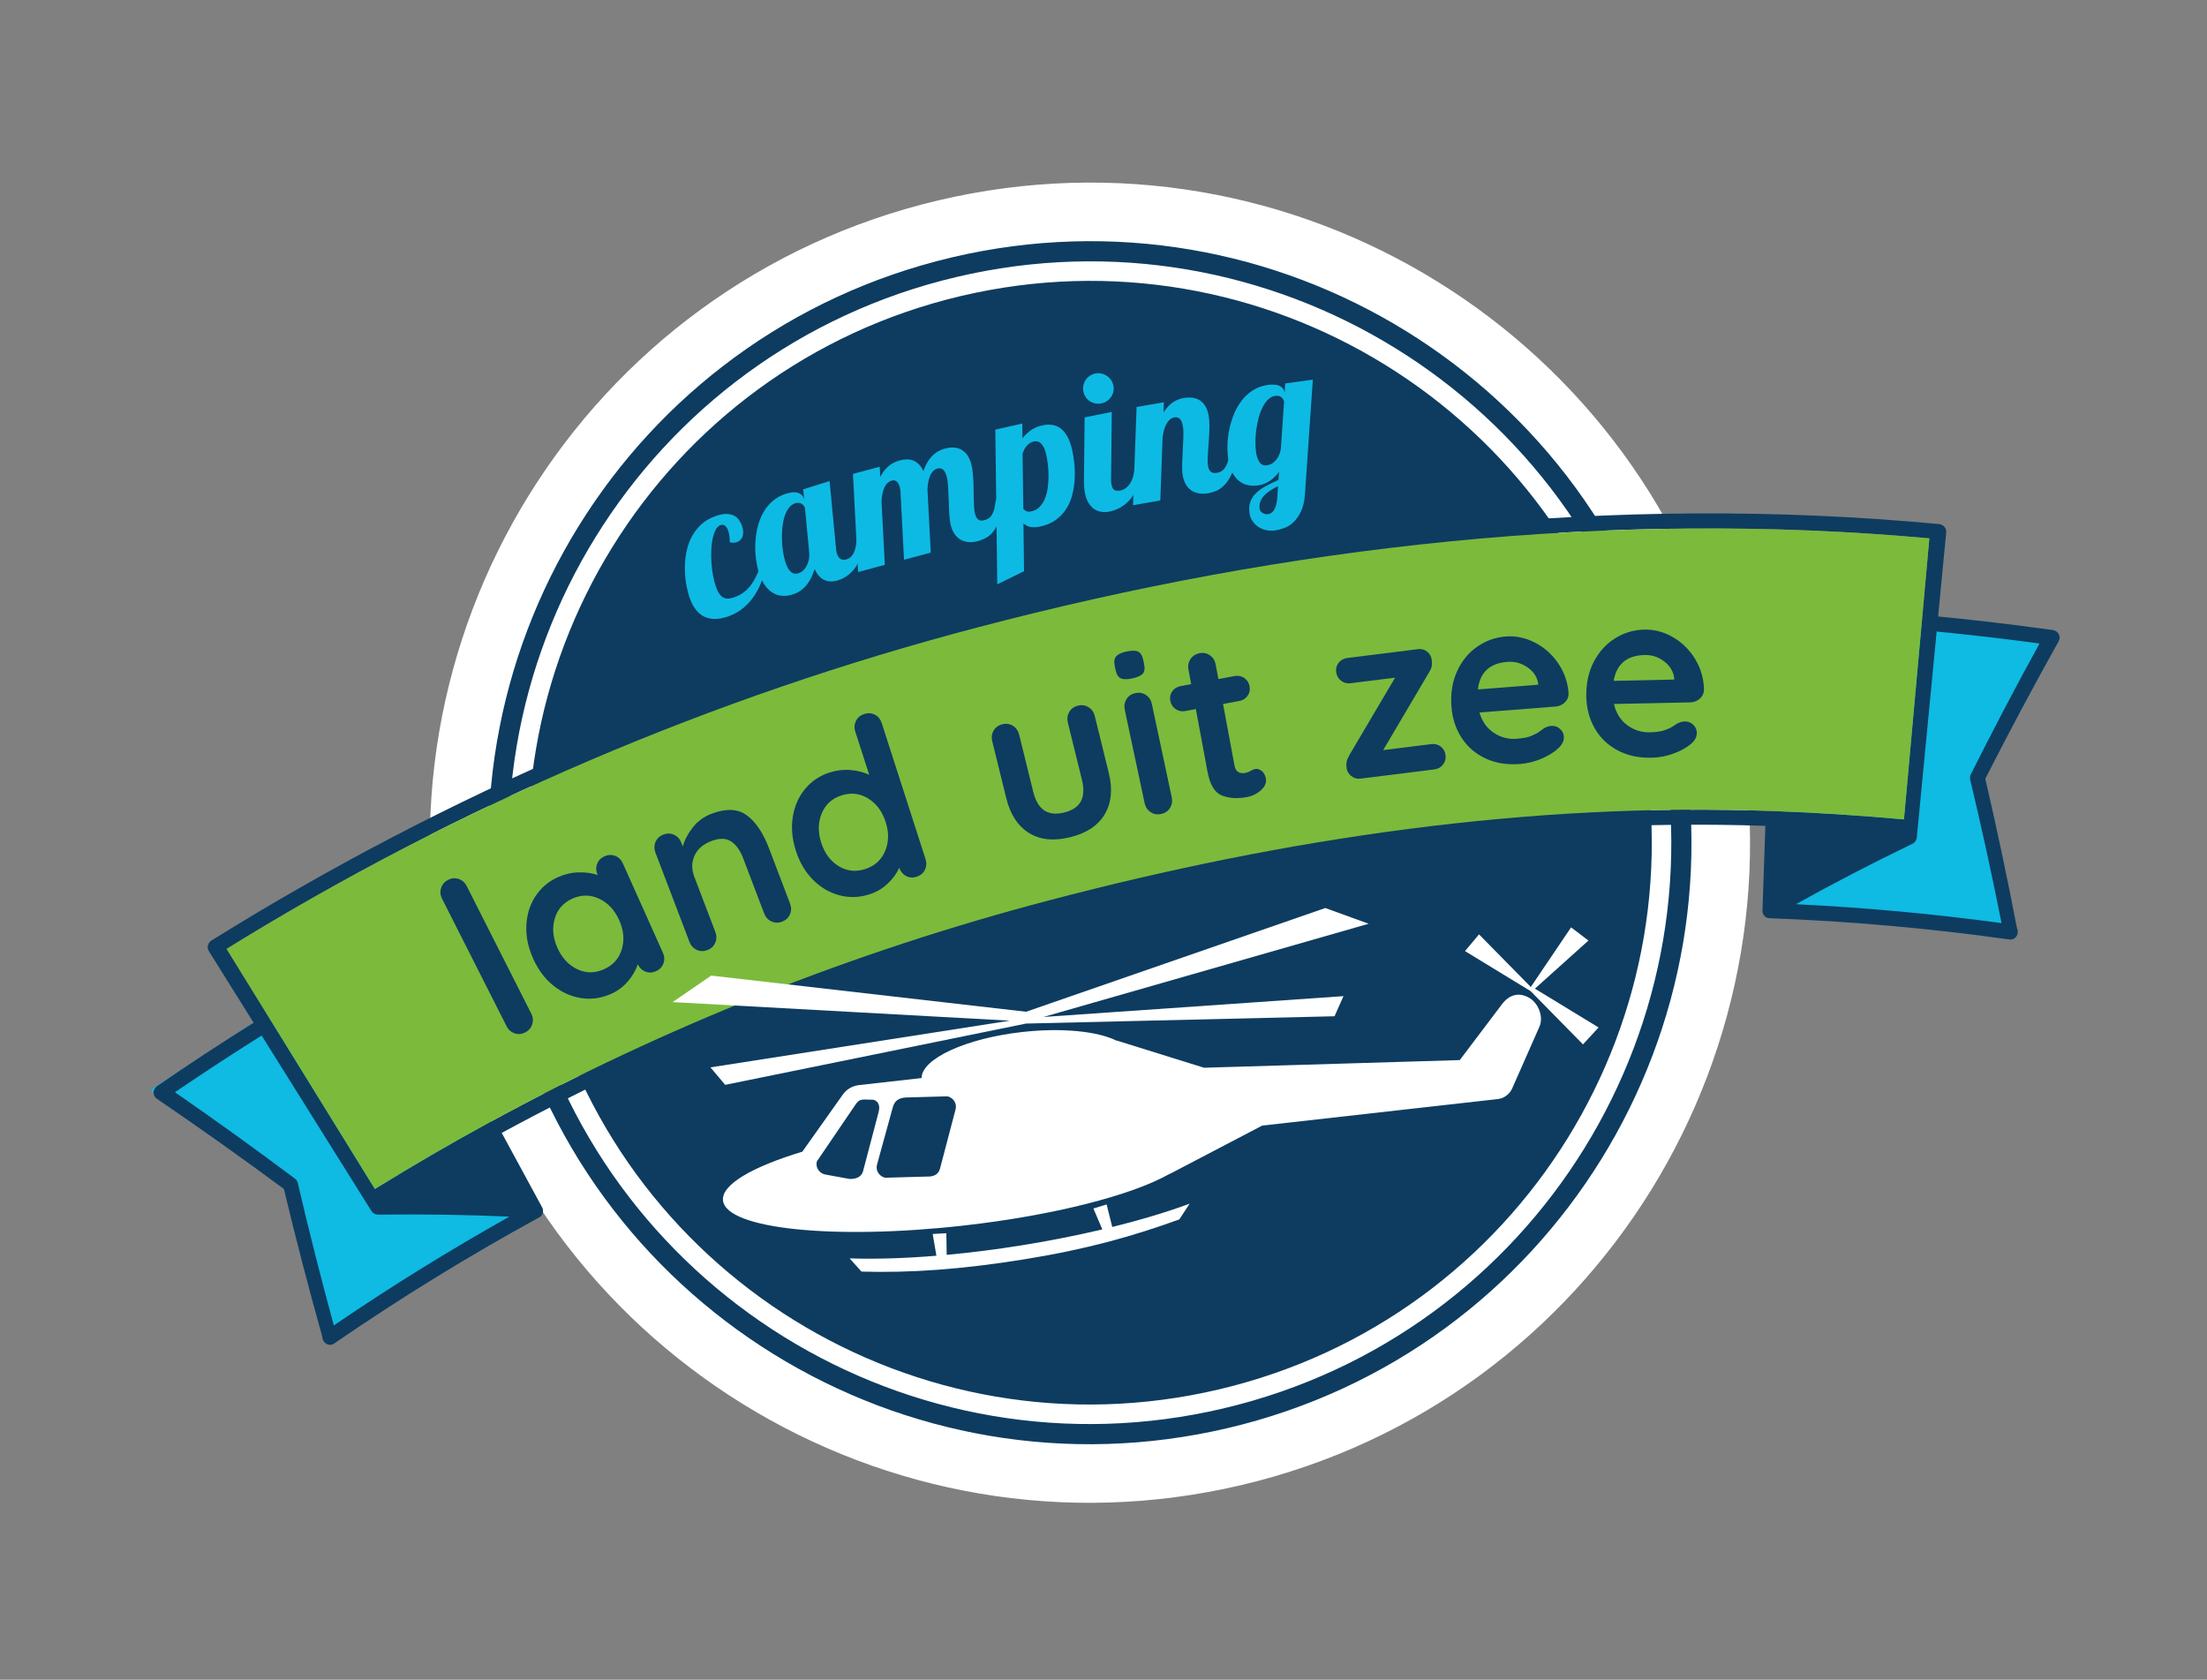 <svg xmlns="http://www.w3.org/2000/svg" width="226" height="172" viewBox="0 0 226 172" fill="none">
  <rect x="0" y="0" width="226" height="172" fill="#808080" stroke="none"/>
  <path fill-rule="evenodd" clip-rule="evenodd" d="M181.701 93.25L206.399 95.558L202.282 79.874L210.293 64.939L185.377 61.708L181.701 93.25Z" fill="#0FBAE3"/>
  <path fill-rule="evenodd" clip-rule="evenodd" d="M54.561 123.956L33.496 137.057L30.173 121.185L15.411 111.616L37.182 97.381L54.561 123.956Z" fill="#0FBAE3"/>
  <path d="M126.434 149.15C161.15 140.965 182.657 106.187 174.472 71.472C166.286 36.756 131.508 15.249 96.793 23.434C62.077 31.62 40.57 66.398 48.756 101.113C56.941 135.829 91.719 157.336 126.434 149.15Z" fill="#0D3C60" stroke="white" stroke-width="6" stroke-miterlimit="10"/>
  <path d="M125.043 143.249C156.499 135.832 175.987 104.319 168.57 72.863C161.153 41.407 129.64 21.919 98.184 29.336C66.728 36.753 47.241 68.266 54.657 99.722C62.074 131.178 93.587 150.665 125.043 143.249Z" fill="#0D3C60" stroke="white" stroke-width="2" stroke-miterlimit="10"/>
  <path fill-rule="evenodd" clip-rule="evenodd" d="M180.776 84.572L180.481 93.197C180.476 93.273 180.48 93.35 180.495 93.428C180.567 93.769 180.844 94.013 181.167 94.023C189.398 94.325 197.613 95.061 205.77 96.201L205.798 96.206C206.189 96.258 206.555 95.961 206.616 95.536C206.64 95.366 206.613 95.201 206.544 95.059C205.564 89.956 204.483 84.845 203.298 79.744C205.702 75.016 208.205 70.323 210.812 65.657C210.939 65.436 210.942 65.167 210.822 64.938C210.702 64.712 210.475 64.558 210.214 64.518C206.308 63.971 202.391 63.508 198.466 63.127L199.295 54.508C199.336 54.083 198.998 53.703 198.538 53.664C165.354 50.537 131.839 54.287 99.686 62.752C72.238 69.955 45.81 81.269 21.68 96.292C21.285 96.532 21.153 97.025 21.38 97.385L25.971 104.726C22.63 106.817 19.335 108.983 16.082 111.218C15.864 111.368 15.733 111.61 15.726 111.865C15.721 112.124 15.844 112.364 16.053 112.505C20.473 115.514 24.812 118.597 29.072 121.751C30.29 126.844 31.604 131.9 33.009 136.903C33.011 137.061 33.06 137.22 33.157 137.362C33.4 137.715 33.86 137.817 34.189 137.595L34.211 137.579C41 132.915 48.024 128.586 55.251 124.64C55.535 124.486 55.671 124.145 55.583 123.807C55.565 123.731 55.534 123.66 55.495 123.594L51.378 116.009C69.194 106.338 88.185 98.841 107.813 93.69C131.652 87.416 156.165 83.723 180.776 84.569L180.776 84.572ZM107.419 92.194C87.436 97.44 68.103 105.104 49.985 115.005C46.058 117.148 42.192 119.403 38.385 121.751L27.752 104.534L23.203 97.166C47.005 82.438 73.048 71.345 100.079 64.249C131.794 55.898 164.831 52.142 197.566 55.127L196.787 63.751L194.966 83.904C190.51 83.502 186.044 83.211 181.576 83.051C156.571 82.121 131.648 85.819 107.423 92.196L107.419 92.194ZM52.16 124.583C46.01 128.035 40.012 131.749 34.184 135.721C32.868 130.9 31.635 126.038 30.495 121.143C30.453 120.963 30.35 120.799 30.2 120.69C26.171 117.67 22.075 114.723 17.915 111.844C20.838 109.854 23.797 107.92 26.792 106.038L37.526 123.193L38.035 124.003C38.183 124.237 38.436 124.38 38.705 124.38C43.235 124.317 47.724 124.386 52.157 124.583L52.16 124.583ZM195.851 86.397C196.092 86.28 196.258 86.039 196.282 85.761L196.375 84.809L198.315 64.668C201.835 65.011 205.347 65.42 208.851 65.894C206.412 70.329 204.067 74.798 201.811 79.297C201.726 79.462 201.707 79.654 201.75 79.834C202.92 84.722 203.988 89.622 204.962 94.524C197.974 93.575 190.948 92.931 183.904 92.59C187.781 90.43 191.766 88.363 195.848 86.398L195.851 86.397Z" fill="#0D3C60"/>
  <path fill-rule="evenodd" clip-rule="evenodd" d="M107.423 92.196C87.439 97.442 68.107 105.107 49.989 115.007C46.062 117.15 42.195 119.405 38.389 121.753L27.756 104.536L23.207 97.168C47.008 82.44 73.051 71.347 100.083 64.251C131.797 55.901 164.835 52.145 197.569 55.129L196.791 63.753L194.969 83.907C190.514 83.504 186.047 83.213 181.58 83.053C156.574 82.124 131.651 85.821 107.426 92.198L107.423 92.196Z" fill="#7CBA3C"/>
  <path d="M54.496 104.894C54.376 105.267 54.132 105.544 53.765 105.728C53.414 105.907 53.056 105.933 52.692 105.808C52.327 105.683 52.053 105.439 51.868 105.072L45.267 92.028C45.082 91.661 45.05 91.293 45.171 90.923C45.292 90.554 45.535 90.274 45.902 90.089C46.253 89.911 46.611 89.885 46.976 90.009C47.34 90.134 47.615 90.379 47.799 90.746L54.4 103.79C54.585 104.157 54.617 104.525 54.496 104.894Z" fill="#0D3C60"/>
  <path d="M62.994 87.64C63.35 87.775 63.614 88.037 63.786 88.424L67.88 97.555C68.049 97.928 68.067 98.297 67.935 98.657C67.804 99.017 67.551 99.282 67.178 99.451C66.804 99.617 66.443 99.633 66.096 99.495C65.748 99.358 65.484 99.105 65.302 98.738C65.129 99.316 64.802 99.89 64.323 100.459C63.845 101.029 63.266 101.466 62.589 101.767C61.596 102.212 60.582 102.361 59.547 102.21C58.512 102.061 57.556 101.636 56.684 100.94C55.809 100.245 55.114 99.319 54.597 98.167C54.081 97.017 53.847 95.882 53.901 94.76C53.952 93.641 54.263 92.646 54.832 91.775C55.402 90.906 56.167 90.255 57.132 89.822C57.821 89.513 58.526 89.349 59.243 89.33C59.961 89.311 60.616 89.403 61.206 89.604L61.196 89.584C61.03 89.21 61.009 88.842 61.141 88.481C61.273 88.121 61.525 87.856 61.899 87.687C62.273 87.521 62.636 87.505 62.991 87.638L62.994 87.64ZM63.676 97.199C63.958 96.251 63.869 95.258 63.405 94.224C62.941 93.189 62.258 92.457 61.359 92.03C60.459 91.604 59.542 91.6 58.606 92.02C57.687 92.434 57.085 93.116 56.804 94.072C56.524 95.028 56.617 96.023 57.081 97.058C57.544 98.093 58.222 98.823 59.111 99.247C60 99.67 60.913 99.671 61.849 99.251C62.784 98.831 63.394 98.147 63.676 97.199Z" fill="#0D3C60"/>
  <path d="M76.474 83.488C77.39 84.162 78.147 85.286 78.746 86.861L80.901 92.52C81.047 92.904 81.044 93.272 80.893 93.625C80.74 93.979 80.472 94.228 80.09 94.375C79.706 94.521 79.34 94.514 78.992 94.351C78.642 94.188 78.396 93.916 78.25 93.532L76.096 87.874C75.786 87.062 75.373 86.489 74.858 86.154C74.343 85.819 73.673 85.81 72.845 86.123C71.992 86.449 71.414 86.952 71.114 87.629C70.815 88.31 70.81 89.024 71.097 89.775L73.252 95.433C73.397 95.817 73.394 96.185 73.244 96.538C73.09 96.892 72.822 97.141 72.441 97.288C72.056 97.434 71.691 97.428 71.343 97.264C70.992 97.101 70.746 96.83 70.601 96.445L67.121 87.314C66.977 86.932 66.979 86.561 67.13 86.208C67.28 85.855 67.548 85.607 67.932 85.458C68.314 85.313 68.68 85.322 69.03 85.483C69.378 85.646 69.627 85.917 69.772 86.302L69.916 86.678C70.111 85.996 70.457 85.343 70.953 84.714C71.449 84.086 72.078 83.628 72.844 83.335C74.347 82.761 75.555 82.811 76.471 83.486L76.474 83.488Z" fill="#0D3C60"/>
  <path d="M89.591 73.186C89.929 73.357 90.163 73.649 90.292 74.052L94.775 87.968C94.902 88.357 94.879 88.727 94.709 89.07C94.539 89.417 94.259 89.65 93.867 89.778C93.478 89.904 93.117 89.879 92.786 89.703C92.456 89.527 92.222 89.246 92.079 88.861C91.843 89.417 91.458 89.953 90.917 90.464C90.379 90.978 89.756 91.348 89.049 91.575C88.013 91.909 86.99 91.945 85.977 91.684C84.965 91.423 84.064 90.896 83.271 90.109C82.478 89.319 81.889 88.325 81.501 87.125C81.115 85.925 81.007 84.771 81.182 83.661C81.354 82.554 81.773 81.597 82.434 80.797C83.095 79.996 83.93 79.433 84.934 79.109C85.653 78.876 86.373 78.79 87.086 78.85C87.803 78.909 88.442 79.071 89.007 79.336L87.585 74.924C87.459 74.535 87.481 74.165 87.652 73.822C87.822 73.478 88.102 73.242 88.494 73.115C88.883 72.988 89.247 73.012 89.585 73.187L89.591 73.186ZM90.636 87.153C91.022 86.241 91.042 85.245 90.692 84.166C90.345 83.087 89.745 82.283 88.897 81.761C88.048 81.238 87.137 81.135 86.162 81.449C85.201 81.76 84.53 82.371 84.146 83.291C83.762 84.211 83.746 85.209 84.093 86.291C84.44 87.371 85.033 88.17 85.872 88.689C86.711 89.205 87.616 89.307 88.594 88.992C89.569 88.679 90.25 88.064 90.636 87.153Z" fill="#0D3C60"/>
  <path d="M111.468 72.416C111.794 72.62 112.007 72.922 112.106 73.321L113.542 79.154C113.95 80.809 113.813 82.214 113.13 83.372C112.449 84.529 111.265 85.317 109.58 85.732C107.895 86.146 106.488 85.999 105.355 85.286C104.221 84.574 103.451 83.391 103.044 81.736L101.608 75.903C101.511 75.504 101.558 75.14 101.751 74.809C101.945 74.477 102.241 74.263 102.639 74.163C103.038 74.066 103.401 74.119 103.726 74.323C104.051 74.526 104.264 74.829 104.364 75.227L105.8 81.061C106.029 81.995 106.409 82.636 106.933 82.987C107.458 83.337 108.134 83.409 108.961 83.205C109.802 82.998 110.377 82.617 110.677 82.063C110.98 81.509 111.016 80.767 110.787 79.833L109.351 73.999C109.254 73.6 109.301 73.237 109.494 72.905C109.688 72.573 109.984 72.359 110.382 72.259C110.781 72.162 111.144 72.216 111.469 72.419L111.468 72.416Z" fill="#0D3C60"/>
  <path d="M119.808 82.737C119.602 83.062 119.3 83.266 118.899 83.353C118.497 83.439 118.138 83.373 117.819 83.159C117.499 82.946 117.297 82.638 117.211 82.236L115.177 72.68C115.091 72.279 115.153 71.915 115.356 71.589C115.56 71.264 115.864 71.059 116.266 70.973C116.667 70.887 117.027 70.953 117.346 71.166C117.665 71.38 117.868 71.688 117.954 72.09L119.987 81.645C120.073 82.047 120.012 82.411 119.808 82.737ZM114.758 69.456C114.507 69.334 114.334 69.056 114.241 68.622L114.148 68.181C114.055 67.75 114.109 67.425 114.303 67.206C114.497 66.987 114.851 66.822 115.36 66.714C115.899 66.598 116.296 66.603 116.548 66.728C116.799 66.851 116.972 67.131 117.065 67.563L117.158 68.004C117.252 68.452 117.205 68.778 117.017 68.987C116.827 69.197 116.463 69.358 115.924 69.473C115.398 69.586 115.01 69.579 114.758 69.456Z" fill="#0D3C60"/>
  <path d="M129.203 78.941C129.421 79.118 129.56 79.377 129.625 79.717C129.704 80.135 129.54 80.531 129.137 80.904C128.733 81.276 128.244 81.516 127.671 81.622C126.71 81.802 125.862 81.748 125.127 81.459C124.391 81.17 123.9 80.362 123.652 79.027L122.456 72.608L121.385 72.809C121.015 72.879 120.681 72.813 120.385 72.611C120.092 72.409 119.909 72.123 119.839 71.752C119.772 71.395 119.841 71.075 120.045 70.787C120.248 70.499 120.536 70.322 120.907 70.254L121.978 70.054L121.7 68.565C121.624 68.161 121.698 67.8 121.917 67.479C122.139 67.158 122.45 66.958 122.852 66.883C123.24 66.812 123.589 66.886 123.905 67.109C124.22 67.332 124.413 67.645 124.487 68.047L124.766 69.535L126.415 69.227C126.786 69.157 127.12 69.226 127.415 69.425C127.709 69.627 127.892 69.914 127.959 70.285C128.026 70.642 127.958 70.965 127.753 71.25C127.549 71.537 127.262 71.715 126.891 71.782L125.241 72.09L126.415 78.393C126.475 78.72 126.605 78.941 126.803 79.056C127 79.171 127.247 79.202 127.541 79.148C127.665 79.124 127.83 79.062 128.034 78.959C128.207 78.846 128.377 78.774 128.546 78.743C128.762 78.704 128.98 78.771 129.198 78.948L129.203 78.941Z" fill="#0D3C60"/>
  <path d="M147.536 76.45C147.817 76.661 147.981 76.955 148.027 77.331C148.071 77.691 147.985 78.011 147.766 78.294C147.546 78.577 147.249 78.74 146.874 78.788L139.315 79.732C138.955 79.776 138.636 79.687 138.363 79.457C138.089 79.227 137.932 78.966 137.894 78.669C137.86 78.402 137.864 78.176 137.903 77.987C137.943 77.799 138.035 77.578 138.177 77.322L142.858 69.393L138.305 69.961C137.929 70.009 137.6 69.922 137.32 69.702C137.037 69.483 136.874 69.186 136.826 68.81C136.782 68.45 136.869 68.132 137.087 67.858C137.306 67.584 137.606 67.424 137.979 67.376L145.209 66.472C145.554 66.428 145.861 66.515 146.136 66.725C146.408 66.938 146.568 67.224 146.613 67.583C146.642 67.819 146.644 68.021 146.617 68.192C146.591 68.362 146.507 68.567 146.361 68.807L141.64 76.812L146.546 76.198C146.922 76.15 147.251 76.234 147.532 76.445L147.536 76.45Z" fill="#0D3C60"/>
  <path d="M160.245 71.919C159.98 72.178 159.66 72.32 159.283 72.351L151.501 72.958C151.762 73.87 152.252 74.564 152.968 75.039C153.684 75.515 154.469 75.717 155.317 75.65C155.961 75.599 156.461 75.502 156.813 75.355C157.166 75.208 157.443 75.062 157.645 74.91C157.846 74.762 157.984 74.66 158.061 74.604C158.334 74.442 158.593 74.349 158.846 74.33C159.175 74.304 159.469 74.399 159.722 74.617C159.976 74.835 160.116 75.099 160.141 75.414C160.175 75.839 159.984 76.24 159.571 76.621C159.159 77.018 158.594 77.368 157.873 77.68C157.154 77.988 156.417 78.173 155.663 78.233C154.343 78.336 153.17 78.15 152.142 77.676C151.117 77.201 150.299 76.504 149.688 75.579C149.077 74.653 148.727 73.586 148.632 72.374C148.527 71.021 148.717 69.815 149.204 68.746C149.69 67.681 150.376 66.84 151.262 66.224C152.148 65.608 153.118 65.26 154.171 65.177C155.209 65.097 156.209 65.303 157.172 65.799C158.136 66.294 158.932 66.999 159.555 67.915C160.181 68.831 160.537 69.848 160.623 70.963C160.637 71.341 160.51 71.66 160.248 71.919L160.245 71.919ZM151.34 70.598L157.519 70.114L157.507 69.95C157.393 69.295 157.025 68.754 156.408 68.328C155.79 67.901 155.111 67.718 154.37 67.774C152.545 67.915 151.537 68.858 151.34 70.598Z" fill="#0D3C60"/>
  <path d="M174.061 71.545C173.783 71.787 173.455 71.914 173.075 71.922L165.271 72.084C165.481 73.011 165.928 73.732 166.619 74.245C167.306 74.759 168.079 75.007 168.93 74.989C169.576 74.975 170.08 74.906 170.441 74.78C170.801 74.655 171.085 74.521 171.295 74.385C171.505 74.246 171.648 74.154 171.726 74.104C172.006 73.957 172.274 73.88 172.527 73.875C172.858 73.869 173.145 73.981 173.387 74.213C173.63 74.444 173.752 74.719 173.759 75.032C173.767 75.458 173.556 75.849 173.12 76.206C172.685 76.577 172.101 76.897 171.364 77.166C170.627 77.435 169.883 77.576 169.124 77.59C167.799 77.619 166.638 77.367 165.643 76.833C164.645 76.303 163.868 75.558 163.312 74.597C162.757 73.639 162.466 72.551 162.44 71.338C162.412 69.981 162.671 68.787 163.217 67.748C163.765 66.712 164.495 65.912 165.414 65.349C166.333 64.786 167.321 64.492 168.377 64.471C169.418 64.448 170.405 64.713 171.34 65.261C172.275 65.809 173.027 66.559 173.598 67.508C174.169 68.46 174.468 69.493 174.491 70.612C174.482 70.99 174.339 71.301 174.061 71.543L174.061 71.545ZM165.245 69.718L171.442 69.588L171.437 69.422C171.359 68.761 171.025 68.201 170.431 67.741C169.837 67.28 169.172 67.058 168.429 67.071C166.601 67.109 165.538 67.993 165.242 69.718L165.245 69.718Z" fill="#0D3C60"/>
  <path d="M78.453 57.908C78.346 58.433 78.193 58.963 78.003 59.491C77.809 60.019 77.56 60.517 77.251 60.986C76.943 61.454 76.568 61.875 76.124 62.248C75.681 62.624 75.155 62.916 74.544 63.13C74.103 63.282 73.684 63.367 73.288 63.379C72.892 63.392 72.527 63.325 72.188 63.176C71.85 63.028 71.551 62.792 71.284 62.468C71.017 62.144 70.792 61.717 70.61 61.191C70.486 60.833 70.379 60.407 70.286 59.914C70.196 59.422 70.145 58.899 70.135 58.355C70.125 57.809 70.165 57.256 70.258 56.694C70.351 56.131 70.518 55.601 70.762 55.104C71.005 54.605 71.333 54.157 71.745 53.76C72.157 53.362 72.677 53.055 73.307 52.834C73.718 52.691 74.074 52.621 74.376 52.628C74.678 52.635 74.934 52.69 75.147 52.796C75.36 52.902 75.532 53.046 75.666 53.231C75.799 53.416 75.9 53.612 75.972 53.818C76.052 54.047 76.095 54.254 76.101 54.44C76.107 54.624 76.085 54.791 76.036 54.935C75.987 55.083 75.908 55.203 75.807 55.301C75.706 55.398 75.587 55.469 75.453 55.515C75.242 55.588 74.998 55.593 74.724 55.525C74.736 55.074 74.684 54.679 74.568 54.348C74.488 54.119 74.381 53.947 74.249 53.84C74.116 53.73 73.96 53.706 73.787 53.767C73.592 53.836 73.429 53.99 73.298 54.231C73.165 54.474 73.062 54.773 72.983 55.126C72.905 55.48 72.858 55.87 72.837 56.296C72.816 56.723 72.822 57.161 72.851 57.605C72.88 58.049 72.934 58.484 73.011 58.908C73.088 59.332 73.187 59.716 73.306 60.064C73.415 60.379 73.535 60.628 73.664 60.809C73.791 60.992 73.931 61.121 74.085 61.197C74.236 61.275 74.405 61.304 74.587 61.293C74.77 61.282 74.972 61.234 75.197 61.158C75.566 61.031 75.885 60.863 76.149 60.662C76.414 60.461 76.648 60.229 76.85 59.971C77.052 59.709 77.227 59.425 77.382 59.114C77.534 58.804 77.685 58.476 77.83 58.133L78.465 57.911L78.453 57.908Z" fill="#0DBAE4"/>
  <path d="M88.487 54.765C88.469 55.327 88.414 55.828 88.324 56.266C88.233 56.703 88.115 57.086 87.973 57.414C87.83 57.74 87.668 58.021 87.486 58.252C87.303 58.483 87.115 58.677 86.924 58.832C86.729 58.988 86.538 59.111 86.344 59.206C86.153 59.3 85.973 59.371 85.809 59.425C85.276 59.591 84.808 59.58 84.401 59.386C83.996 59.196 83.671 58.825 83.423 58.276C83.338 58.539 83.235 58.8 83.115 59.063C82.994 59.325 82.848 59.574 82.671 59.806C82.495 60.038 82.285 60.25 82.037 60.438C81.79 60.626 81.498 60.773 81.162 60.879C80.836 60.981 80.509 61.027 80.177 61.015C79.845 61.004 79.524 60.918 79.219 60.753C78.912 60.588 78.629 60.334 78.366 59.992C78.104 59.649 77.889 59.203 77.714 58.646C77.581 58.218 77.478 57.745 77.412 57.229C77.345 56.713 77.321 56.184 77.346 55.638C77.37 55.092 77.445 54.554 77.569 54.022C77.694 53.49 77.881 52.995 78.132 52.537C78.382 52.079 78.7 51.678 79.09 51.332C79.479 50.986 79.944 50.726 80.488 50.557C81.021 50.391 81.435 50.36 81.735 50.468C82.035 50.577 82.227 50.765 82.311 51.035L82.355 51.172L82.243 50.109L84.95 49.26L85.601 56.067C85.602 56.182 85.613 56.289 85.632 56.395C85.651 56.5 85.678 56.6 85.707 56.698C85.874 57.236 86.216 57.424 86.73 57.263C86.913 57.205 87.068 57.105 87.193 56.96C87.318 56.818 87.422 56.646 87.499 56.446C87.577 56.248 87.631 56.024 87.662 55.775C87.69 55.528 87.703 55.274 87.696 55.012L88.484 54.766L88.487 54.765ZM82.425 52.01C82.41 51.956 82.374 51.889 82.324 51.814C82.275 51.739 82.207 51.674 82.127 51.615C82.044 51.557 81.948 51.516 81.833 51.497C81.718 51.475 81.586 51.489 81.432 51.536C81.169 51.619 80.947 51.784 80.765 52.029C80.583 52.274 80.439 52.568 80.333 52.914C80.226 53.26 80.154 53.638 80.114 54.046C80.075 54.454 80.062 54.867 80.074 55.284C80.085 55.7 80.122 56.102 80.184 56.489C80.244 56.876 80.321 57.216 80.413 57.51C80.527 57.87 80.649 58.139 80.776 58.314C80.904 58.489 81.031 58.609 81.156 58.672C81.281 58.738 81.4 58.762 81.517 58.746C81.635 58.73 81.734 58.709 81.819 58.681C81.959 58.636 82.096 58.555 82.23 58.436C82.364 58.318 82.481 58.166 82.583 57.983C82.684 57.8 82.76 57.586 82.816 57.342C82.871 57.098 82.885 56.826 82.859 56.531L82.429 52.012L82.425 52.01Z" fill="#0DBAE4"/>
  <path d="M102.788 50.934C102.729 51.785 102.611 52.484 102.427 53.03C102.244 53.576 102.029 54.014 101.783 54.34C101.536 54.667 101.272 54.909 100.991 55.065C100.71 55.22 100.444 55.329 100.189 55.398C99.768 55.512 99.4 55.544 99.083 55.5C98.766 55.456 98.494 55.356 98.267 55.201C98.04 55.047 97.852 54.851 97.707 54.614C97.561 54.377 97.452 54.122 97.379 53.85C97.292 53.53 97.238 53.141 97.211 52.685C97.185 52.232 97.164 51.763 97.15 51.283C97.135 50.804 97.115 50.341 97.091 49.896C97.067 49.451 97.016 49.076 96.936 48.774C96.763 48.124 96.447 47.861 95.99 47.983C95.816 48.029 95.667 48.12 95.544 48.249C95.42 48.383 95.319 48.542 95.237 48.735C95.155 48.928 95.093 49.142 95.052 49.383C95.01 49.624 94.982 49.873 94.975 50.135L95.313 56.583L92.573 57.315L92.211 50.376C92.209 50.218 92.185 50.056 92.139 49.887C92.11 49.776 92.071 49.672 92.026 49.579C91.981 49.486 91.925 49.406 91.858 49.341C91.79 49.276 91.716 49.23 91.632 49.204C91.547 49.178 91.449 49.178 91.337 49.207C91.153 49.256 90.992 49.349 90.86 49.484C90.727 49.619 90.618 49.784 90.534 49.98C90.451 50.176 90.389 50.393 90.345 50.637C90.302 50.881 90.28 51.132 90.27 51.394L90.608 57.842L87.868 58.575L87.343 48.528L90.083 47.795L90.142 48.833C90.287 48.55 90.442 48.311 90.606 48.116C90.775 47.923 90.945 47.762 91.125 47.63C91.302 47.499 91.48 47.396 91.658 47.319C91.837 47.243 92.01 47.181 92.176 47.137C92.423 47.07 92.664 47.039 92.895 47.039C93.126 47.04 93.345 47.084 93.547 47.169C93.749 47.254 93.936 47.386 94.111 47.562C94.285 47.737 94.435 47.968 94.563 48.253C94.696 47.84 94.857 47.493 95.04 47.215C95.224 46.938 95.415 46.711 95.615 46.54C95.814 46.368 96.014 46.234 96.215 46.141C96.415 46.047 96.601 45.978 96.775 45.931C97.079 45.85 97.368 45.814 97.646 45.827C97.923 45.839 98.182 45.906 98.416 46.029C98.65 46.153 98.858 46.336 99.037 46.579C99.216 46.823 99.356 47.134 99.456 47.512C99.524 47.765 99.573 48.045 99.605 48.352C99.637 48.66 99.662 48.975 99.678 49.298C99.693 49.62 99.703 49.945 99.705 50.271C99.706 50.594 99.71 50.905 99.719 51.201C99.728 51.496 99.741 51.771 99.759 52.02C99.775 52.271 99.808 52.486 99.856 52.665C99.921 52.901 100.026 53.079 100.173 53.197C100.32 53.319 100.541 53.339 100.831 53.259C101.035 53.205 101.205 53.116 101.338 52.995C101.472 52.874 101.58 52.721 101.664 52.539C101.749 52.358 101.815 52.148 101.861 51.915C101.907 51.682 101.948 51.426 101.982 51.153L102.781 50.938L102.788 50.934Z" fill="#0DBAE4"/>
  <path d="M102.122 59.834L101.921 43.995L104.687 43.372L104.703 44.885C104.929 44.583 105.207 44.316 105.535 44.076C105.863 43.837 106.27 43.663 106.758 43.554C107.082 43.48 107.401 43.463 107.711 43.503C108.021 43.542 108.307 43.654 108.571 43.84C108.834 44.027 109.069 44.301 109.279 44.661C109.488 45.023 109.658 45.485 109.787 46.056C109.883 46.487 109.959 46.96 110.013 47.479C110.066 47.998 110.079 48.521 110.049 49.057C110.02 49.593 109.939 50.12 109.81 50.639C109.681 51.158 109.481 51.635 109.211 52.069C108.941 52.505 108.591 52.883 108.161 53.206C107.732 53.53 107.208 53.761 106.588 53.901C106.345 53.958 106.129 53.986 105.939 53.988C105.749 53.992 105.583 53.976 105.44 53.943C105.296 53.911 105.175 53.861 105.073 53.796C104.971 53.73 104.879 53.66 104.803 53.585L104.864 58.489L102.122 59.837L102.122 59.834ZM104.789 52.089C104.849 52.187 104.95 52.27 105.087 52.336C105.224 52.405 105.402 52.412 105.619 52.364C105.957 52.287 106.238 52.134 106.461 51.903C106.684 51.671 106.864 51.392 107 51.062C107.136 50.732 107.233 50.371 107.287 49.977C107.342 49.583 107.372 49.185 107.373 48.783C107.373 48.382 107.353 47.991 107.31 47.611C107.267 47.231 107.212 46.888 107.144 46.589C107.061 46.222 106.962 45.939 106.846 45.741C106.73 45.543 106.61 45.403 106.489 45.319C106.368 45.235 106.248 45.191 106.129 45.188C106.01 45.184 105.908 45.193 105.82 45.214C105.601 45.266 105.389 45.394 105.185 45.609C104.982 45.825 104.823 46.108 104.713 46.461L104.789 52.089Z" fill="#0DBAE4"/>
  <path d="M116.966 47.998C116.889 48.557 116.777 49.048 116.63 49.476C116.482 49.904 116.315 50.275 116.126 50.586C115.936 50.899 115.732 51.161 115.508 51.376C115.287 51.59 115.066 51.766 114.844 51.902C114.622 52.039 114.407 52.144 114.196 52.22C113.986 52.295 113.796 52.349 113.625 52.383C113.335 52.44 113.057 52.451 112.788 52.413C112.519 52.375 112.274 52.28 112.051 52.13C111.828 51.978 111.634 51.769 111.47 51.502C111.305 51.234 111.182 50.896 111.101 50.488C111.065 50.311 111.039 50.115 111.023 49.899C111.006 49.684 110.997 49.449 110.998 49.194L111.065 42.741L113.847 42.183L113.777 49.022C113.766 49.134 113.769 49.243 113.78 49.35C113.79 49.455 113.806 49.558 113.827 49.66C113.882 49.93 113.98 50.104 114.129 50.184C114.275 50.262 114.483 50.274 114.754 50.222C114.941 50.183 115.116 50.105 115.279 49.985C115.441 49.863 115.582 49.714 115.704 49.532C115.823 49.351 115.924 49.142 116.001 48.907C116.079 48.673 116.131 48.426 116.156 48.166L116.967 48.004L116.966 47.998ZM114.013 39.483C114.055 39.695 114.055 39.903 114.01 40.105C113.965 40.306 113.886 40.489 113.772 40.652C113.657 40.815 113.517 40.955 113.344 41.071C113.172 41.186 112.983 41.266 112.77 41.307C112.558 41.349 112.35 41.351 112.15 41.309C111.949 41.267 111.764 41.195 111.6 41.086C111.436 40.977 111.294 40.84 111.178 40.671C111.063 40.502 110.983 40.31 110.942 40.097C110.9 39.884 110.898 39.677 110.94 39.476C110.982 39.275 111.057 39.09 111.167 38.92C111.277 38.749 111.417 38.607 111.586 38.489C111.754 38.371 111.946 38.288 112.159 38.247C112.371 38.205 112.579 38.205 112.781 38.25C112.982 38.295 113.168 38.373 113.339 38.486C113.51 38.599 113.653 38.741 113.771 38.91C113.889 39.078 113.972 39.27 114.013 39.483Z" fill="#0DBAE4"/>
  <path d="M126.759 46.284C126.625 47.128 126.446 47.812 126.215 48.34C125.984 48.868 125.732 49.283 125.457 49.588C125.182 49.892 124.898 50.11 124.605 50.239C124.312 50.369 124.035 50.455 123.777 50.501C123.347 50.577 122.977 50.577 122.665 50.503C122.353 50.429 122.09 50.307 121.879 50.134C121.668 49.961 121.499 49.747 121.374 49.499C121.249 49.251 121.164 48.988 121.115 48.71C121.058 48.383 121.038 47.992 121.052 47.535C121.066 47.081 121.089 46.613 121.115 46.133C121.14 45.653 121.164 45.191 121.18 44.745C121.197 44.299 121.18 43.922 121.125 43.614C121.009 42.95 120.718 42.661 120.251 42.742C120.074 42.772 119.918 42.849 119.785 42.97C119.652 43.091 119.535 43.243 119.436 43.425C119.337 43.608 119.257 43.817 119.194 44.052C119.13 44.286 119.082 44.535 119.051 44.793L118.818 51.246L116.023 51.731L116.388 41.676L119.184 41.191L119.151 42.23C119.319 41.959 119.494 41.736 119.675 41.557C119.855 41.379 120.035 41.235 120.22 41.125C120.402 41.016 120.579 40.934 120.748 40.877C120.917 40.822 121.078 40.782 121.228 40.755C121.536 40.702 121.832 40.693 122.111 40.728C122.391 40.764 122.641 40.855 122.866 40.998C123.09 41.142 123.279 41.343 123.435 41.601C123.592 41.859 123.703 42.182 123.77 42.568C123.817 42.826 123.84 43.109 123.846 43.417C123.852 43.725 123.846 44.041 123.83 44.366C123.814 44.69 123.796 45.015 123.77 45.336C123.745 45.66 123.723 45.969 123.703 46.265C123.683 46.562 123.67 46.836 123.665 47.086C123.661 47.338 123.675 47.555 123.706 47.738C123.748 47.977 123.839 48.163 123.974 48.296C124.112 48.428 124.327 48.47 124.624 48.418C124.832 48.38 125.009 48.309 125.15 48.198C125.295 48.089 125.415 47.948 125.515 47.774C125.616 47.6 125.698 47.398 125.765 47.169C125.833 46.939 125.895 46.69 125.953 46.42L126.766 46.277L126.759 46.284Z" fill="#0DBAE4"/>
  <path d="M130.989 48.295C130.865 48.469 130.728 48.631 130.582 48.784C130.436 48.937 130.272 49.077 130.091 49.203C129.91 49.33 129.715 49.436 129.499 49.525C129.286 49.613 129.052 49.674 128.798 49.71C128.462 49.758 128.131 49.749 127.803 49.685C127.476 49.62 127.177 49.48 126.902 49.267C126.625 49.052 126.388 48.756 126.186 48.376C125.983 47.996 125.842 47.518 125.764 46.941C125.702 46.496 125.678 46.016 125.697 45.495C125.716 44.973 125.78 44.449 125.894 43.914C126.008 43.381 126.168 42.861 126.379 42.358C126.589 41.852 126.857 41.395 127.177 40.985C127.499 40.574 127.877 40.23 128.317 39.953C128.758 39.676 129.259 39.497 129.824 39.419C130.375 39.341 130.792 39.381 131.068 39.536C131.344 39.69 131.503 39.91 131.542 40.187L131.551 40.225L131.608 39.267L134.437 38.871L133.634 50.515C133.592 51.233 133.466 51.826 133.256 52.294C133.045 52.763 132.794 53.143 132.5 53.429C132.206 53.715 131.886 53.926 131.539 54.057C131.191 54.188 130.86 54.278 130.541 54.321C130.249 54.361 129.958 54.352 129.666 54.288C129.376 54.223 129.111 54.115 128.872 53.961C128.633 53.806 128.431 53.611 128.265 53.37C128.099 53.132 127.993 52.853 127.949 52.534C127.885 52.078 127.918 51.68 128.05 51.346C128.182 51.011 128.384 50.712 128.659 50.457C128.933 50.199 129.265 49.967 129.653 49.76C130.041 49.553 130.46 49.347 130.912 49.143L130.978 48.298L130.989 48.295ZM130.876 49.775C130.586 49.919 130.316 50.072 130.066 50.238C129.816 50.401 129.606 50.577 129.437 50.767C129.264 50.956 129.14 51.161 129.056 51.383C128.973 51.605 128.952 51.847 128.987 52.107C128.996 52.183 129.028 52.257 129.077 52.329C129.126 52.401 129.189 52.461 129.267 52.512C129.346 52.563 129.436 52.602 129.535 52.631C129.637 52.659 129.743 52.666 129.858 52.651C129.958 52.636 130.062 52.597 130.166 52.535C130.269 52.472 130.365 52.375 130.449 52.242C130.533 52.11 130.606 51.94 130.67 51.731C130.73 51.523 130.774 51.267 130.796 50.967L130.872 49.782L130.876 49.775ZM131.492 41.1C131.471 41.038 131.441 40.97 131.401 40.899C131.361 40.828 131.307 40.759 131.241 40.697C131.174 40.635 131.088 40.588 130.984 40.552C130.878 40.52 130.749 40.512 130.598 40.533C130.324 40.572 130.079 40.696 129.86 40.907C129.641 41.117 129.45 41.385 129.289 41.709C129.126 42.033 128.993 42.391 128.888 42.789C128.782 43.187 128.701 43.59 128.645 44.002C128.589 44.414 128.56 44.817 128.556 45.208C128.553 45.598 128.572 45.949 128.615 46.251C128.668 46.626 128.741 46.909 128.841 47.102C128.939 47.296 129.044 47.436 129.156 47.519C129.269 47.603 129.383 47.648 129.5 47.652C129.616 47.657 129.719 47.65 129.808 47.637C129.942 47.617 130.078 47.568 130.218 47.489C130.359 47.409 130.494 47.297 130.623 47.156C130.751 47.016 130.864 46.845 130.958 46.644C131.052 46.442 131.122 46.212 131.163 45.954L131.493 41.094L131.492 41.1Z" fill="#0DBAE4"/>
  <path d="M113.32 123.333L111.965 123.75L112.88 125.89C110.274 126.507 107.505 127.056 104.652 127.515C102.016 127.94 99.426 128.267 96.942 128.495L96.906 126.281L95.509 126.359L95.889 128.587C92.684 128.851 89.675 128.945 87.004 128.858L88.216 130.211C93.254 130.352 98.462 129.988 104.89 128.953C111.321 127.919 116.036 126.579 120.766 124.865L121.818 123.259C119.472 124.119 116.795 124.923 113.896 125.641L113.319 123.33L113.32 123.333Z" fill="white"/>
  <path d="M72.75 109.299L74.261 111.087L105.067 104.812L136.658 104.064L137.574 102.005L106.849 104.138L140.151 94.592L135.712 92.981L105.076 103.602L72.829 99.901L68.874 102.614L103.407 104.516L72.75 109.299Z" fill="white"/>
  <path d="M157.177 101.237L162.659 96.313L160.881 94.961L156.756 101.068L151.454 95.678L150.018 97.392L156.649 101.437L156.779 101.534L162.1 106.945L163.697 105.213L157.177 101.237Z" fill="white"/>
  <path d="M156.617 102.193C155.658 101.619 154.611 101.738 153.774 102.872L149.482 108.553L123.294 109.336L114.347 106.548L114.342 106.566C112.417 105.607 108.765 105.217 104.661 105.679C98.904 106.326 94.386 108.414 94.367 110.392L87.958 111.114C87.235 111.195 86.624 111.594 86.26 112.147L82.16 117.931C77.025 119.488 73.855 121.311 74.037 122.932C74.365 125.843 85.388 126.991 98.66 125.498C107.941 124.454 115.863 122.392 119.676 120.254C119.744 120.226 119.816 120.197 119.882 120.161L129.25 115.26L153.382 112.543C154.094 112.462 154.669 111.962 154.922 111.293L157.598 105.227C158.111 104.207 157.58 102.772 156.623 102.197L156.617 102.193ZM86.975 120.72L84.469 120.262C83.856 120.114 83.489 119.513 83.648 118.927L87.517 113.238C88.027 112.413 88.281 112.607 89.454 112.617C90.026 112.791 90.126 113.322 89.963 113.907L88.379 119.923C88.218 120.511 87.683 120.755 86.975 120.72ZM97.85 113.607L96.254 119.679C96.09 120.27 95.608 120.519 94.834 120.482L90.634 120.6C90.018 120.45 89.644 119.845 89.808 119.254L91.427 113.377C91.591 112.786 91.962 112.407 92.825 112.38L97.025 112.262C97.641 112.411 98.014 113.017 97.85 113.607Z" fill="white"/>
</svg>
